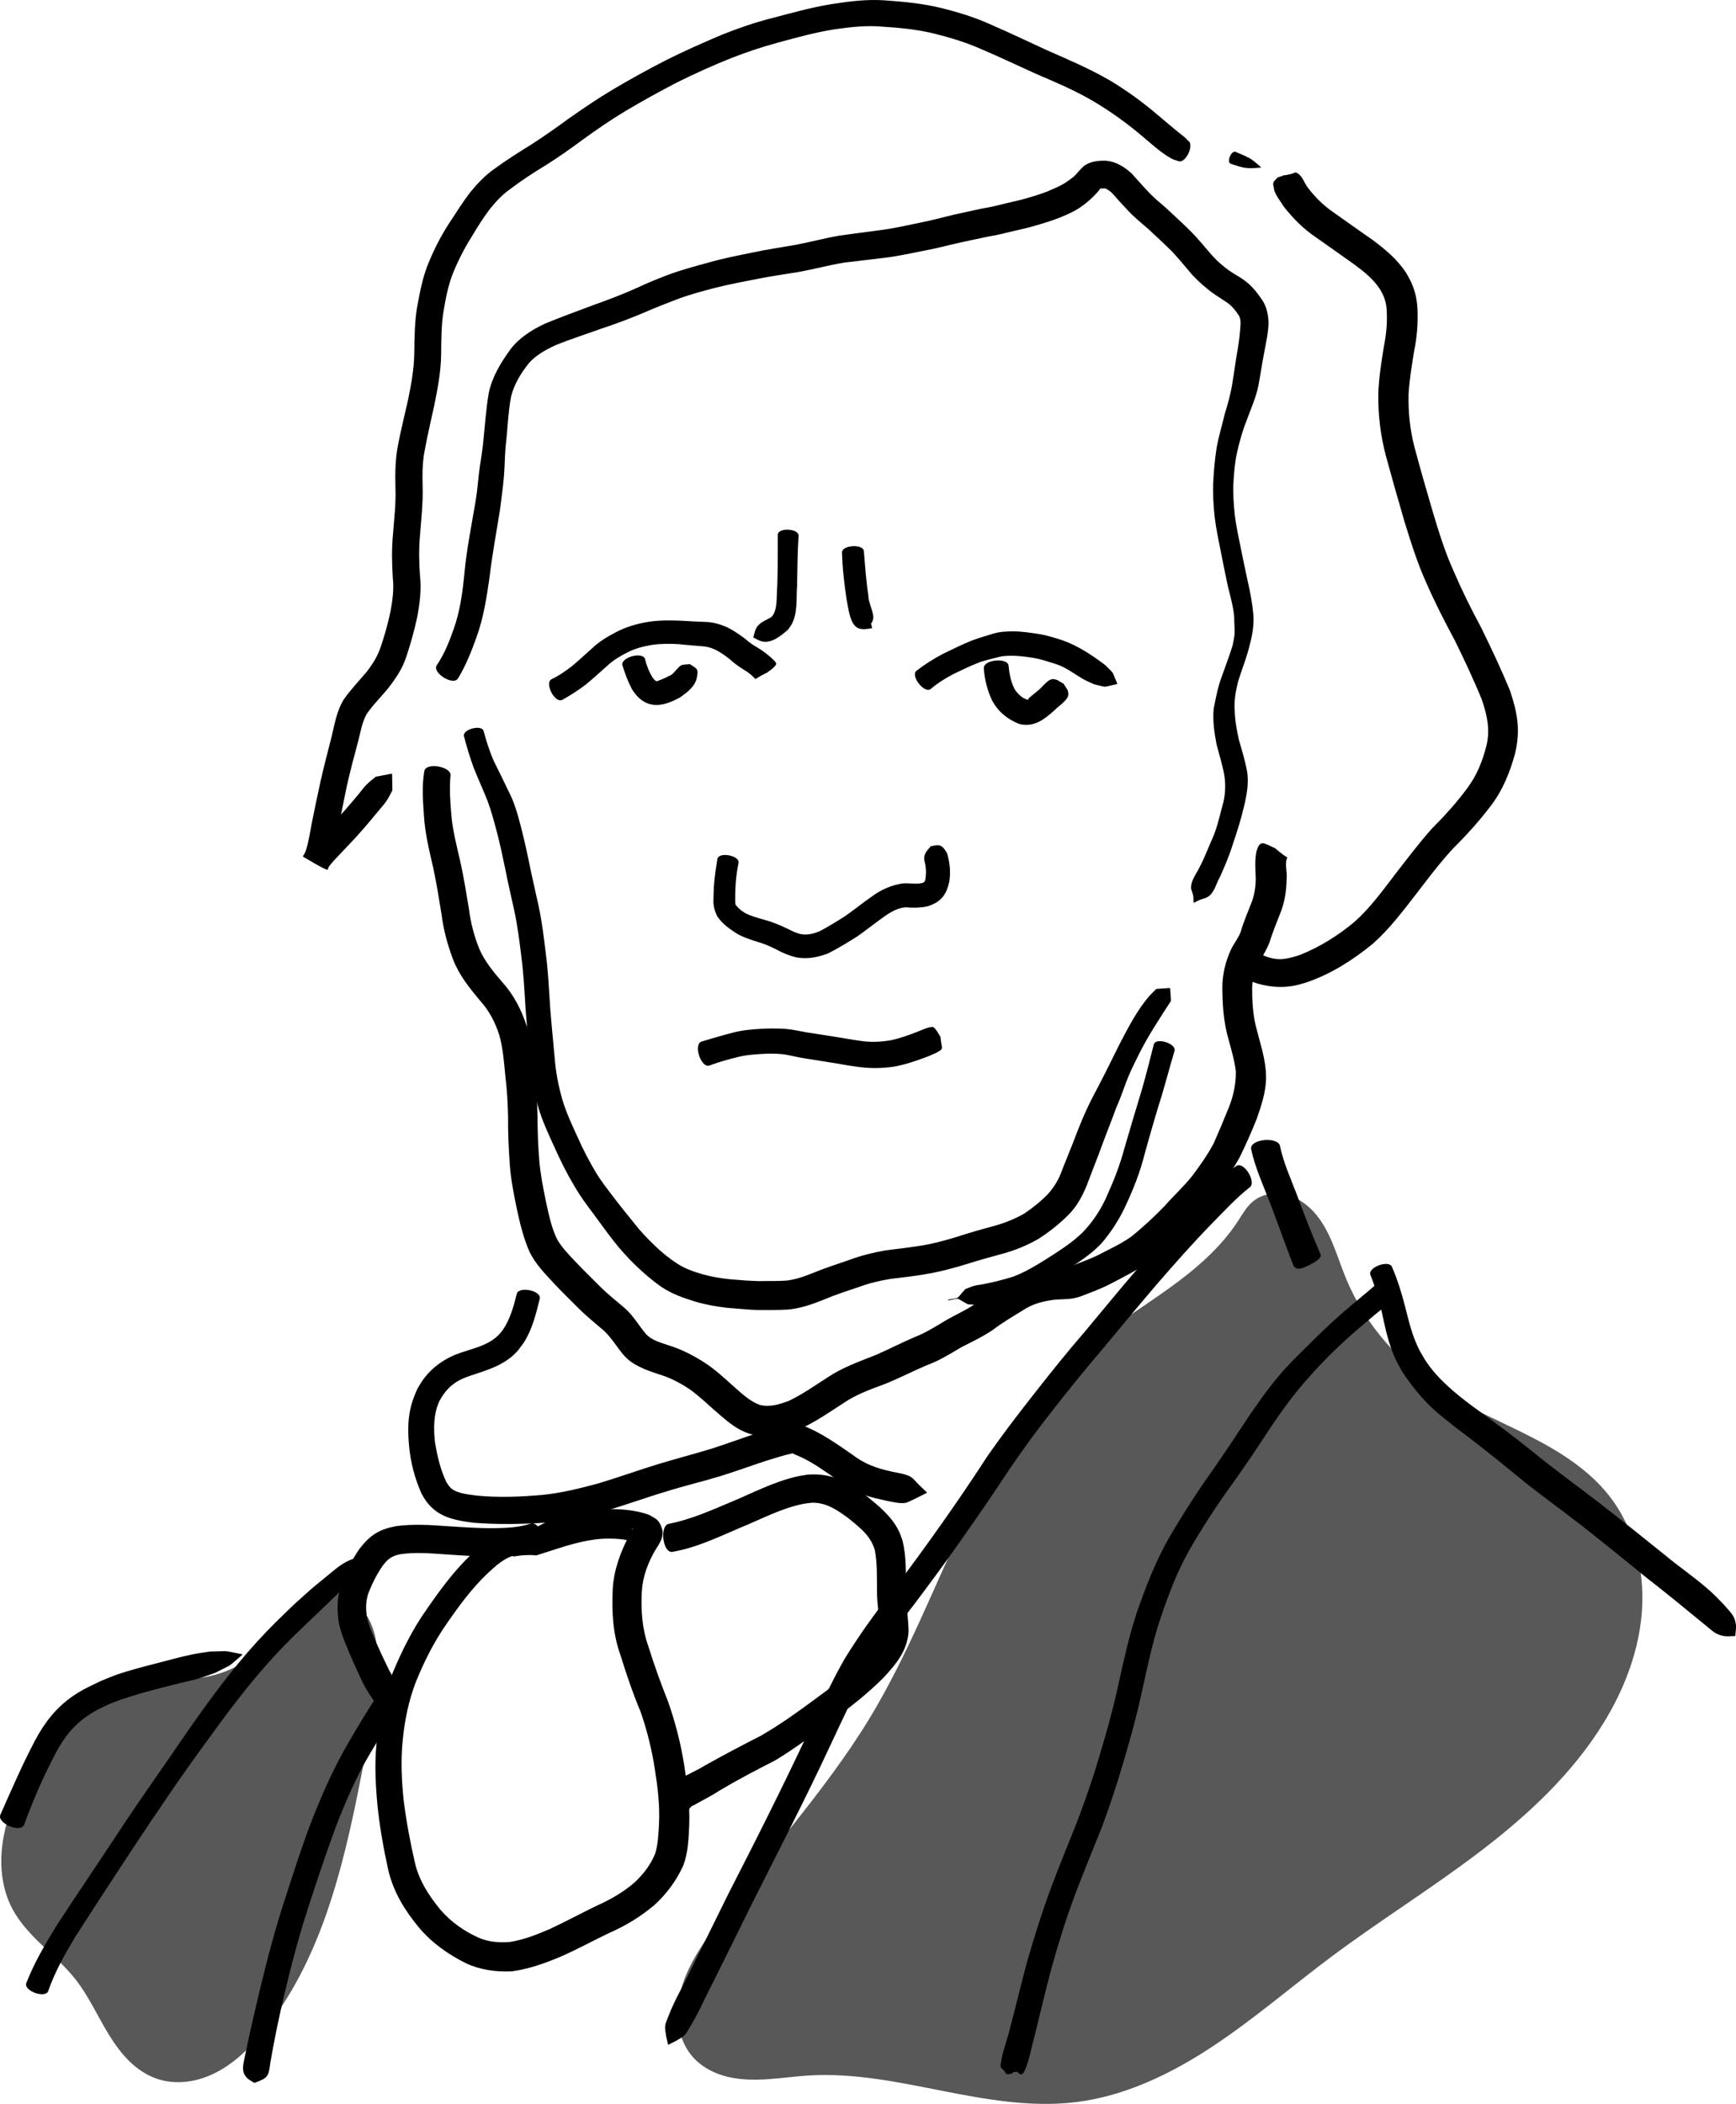 <?xml version="1.0" encoding="UTF-8" standalone="no"?>
<!-- Created with Inkscape (http://www.inkscape.org/) -->

<svg
   width="42.423mm"
   height="51.397mm"
   viewBox="0 0 42.423 51.397"
   version="1.1"
   id="svg5"
   xml:space="preserve"
   inkscape:version="1.2.1 (9c6d41e410, 2022-07-14, custom)"
   sodipodi:docname="rossini.svg"
   xmlns:inkscape="http://www.inkscape.org/namespaces/inkscape"
   xmlns:sodipodi="http://sodipodi.sourceforge.net/DTD/sodipodi-0.dtd"
   xmlns="http://www.w3.org/2000/svg"
   xmlns:svg="http://www.w3.org/2000/svg"><sodipodi:namedview
     id="namedview7"
     pagecolor="#ffffff"
     bordercolor="#666666"
     borderopacity="1.0"
     inkscape:showpageshadow="2"
     inkscape:pageopacity="0.0"
     inkscape:pagecheckerboard="0"
     inkscape:deskcolor="#d1d1d1"
     inkscape:document-units="mm"
     showgrid="false"
     inkscape:zoom="0.70710678"
     inkscape:cx="-187.3833"
     inkscape:cy="144.24978"
     inkscape:window-width="1920"
     inkscape:window-height="982"
     inkscape:window-x="0"
     inkscape:window-y="32"
     inkscape:window-maximized="1"
     inkscape:current-layer="layer4" /><defs
     id="defs2"><inkscape:path-effect
       effect="spiro"
       id="path-effect3248"
       is_visible="true"
       lpeversion="1" /><inkscape:path-effect
       effect="spiro"
       id="path-effect3243"
       is_visible="true"
       lpeversion="1" /></defs><g
     inkscape:groupmode="layer"
     id="layer6"
     inkscape:label="Wagner"
     transform="translate(-138.83,-63.51)"><path
       style="fill:#585858;fill-opacity:1;stroke:none;stroke-width:0.265px;stroke-linecap:butt;stroke-linejoin:miter;stroke-opacity:1"
       d="m 169.444,92.864 c -0.152,0.127 -0.25,0.305 -0.358,0.471 -0.435,0.672 -1.061,1.198 -1.711,1.664 -0.651,0.466 -1.337,0.886 -1.947,1.404 -1.346,1.141 -2.262,2.703 -3.023,4.295 -0.761,1.592 -1.395,3.249 -2.307,4.759 -1.132,1.874 -2.664,3.474 -3.908,5.276 -0.316,0.458 -0.619,0.941 -0.743,1.484 -0.062,0.271 -0.078,0.555 -0.026,0.829 0.052,0.274 0.173,0.536 0.362,0.74 0.168,0.181 0.385,0.312 0.617,0.396 0.232,0.084 0.479,0.121 0.726,0.131 0.493,0.019 0.983,-0.07 1.476,-0.1 1.094,-0.066 2.181,0.164 3.257,0.376 1.075,0.212 2.174,0.408 3.262,0.275 1.203,-0.147 2.325,-0.69 3.336,-1.357 1.011,-0.668 1.93,-1.464 2.9,-2.189 1.182,-0.884 2.441,-1.664 3.617,-2.557 1.176,-0.893 2.281,-1.915 3.052,-3.175 0.513,-0.839 0.872,-1.786 0.931,-2.768 0.059,-0.981 -0.198,-1.997 -0.806,-2.77 -0.498,-0.632 -1.198,-1.072 -1.914,-1.439 -0.716,-0.367 -1.465,-0.674 -2.144,-1.105 -1.04,-0.661 -1.9,-1.622 -2.37,-2.761 -0.222,-0.538 -0.365,-1.126 -0.739,-1.571 -0.187,-0.223 -0.433,-0.403 -0.716,-0.474 -0.141,-0.035 -0.29,-0.042 -0.433,-0.015 -0.143,0.027 -0.28,0.089 -0.391,0.182 z"
       id="path3241"
       inkscape:path-effect="#path-effect3243"
       inkscape:original-d="m 169.44403,92.863597 c -0.75967,-0.62634 -0.23808,0.31455 -0.35752,0.471427 -0.11944,0.156877 -2.43871,2.045618 -3.65846,3.068032 -1.21975,1.02241 -3.55287,6.036544 -5.3297,9.054414 -1.77683,3.01787 -2.605,3.51727 -3.90789,5.27551 -1.3029,1.75824 -0.27135,2.03564 -0.40742,3.05307 -0.13607,1.01742 1.87938,0.28461 2.81867,0.42652 0.9393,0.14191 4.34606,0.43428 6.5187,0.65102 2.17263,0.21674 4.1576,-2.36436 6.236,-3.54694 2.0784,-1.18257 4.44584,-3.82104 6.66836,-5.73197 2.22252,-1.91092 0.0834,-3.69134 0.12472,-5.53741 0.0413,-1.846069 -2.70478,-1.695881 -4.05756,-2.54422 -1.35278,-0.848336 -1.57952,-1.84055 -2.36968,-2.761223 -0.79016,-0.920673 -1.51855,-1.251889 -2.27822,-1.87823 z" /><path
       style="fill:#585858;fill-opacity:1;stroke:none;stroke-width:0.265px;stroke-linecap:butt;stroke-linejoin:miter;stroke-opacity:1"
       d="m 146.803,102.389 c 0.255,-0.008 0.508,0.092 0.704,0.255 0.196,0.163 0.339,0.386 0.426,0.625 0.175,0.479 0.137,1.008 0.075,1.514 -0.091,0.748 -0.228,1.49 -0.374,2.23 -0.43,2.178 -0.978,4.427 -2.386,6.144 -0.32,0.39 -0.688,0.753 -1.138,0.983 -0.225,0.115 -0.468,0.196 -0.719,0.225 -0.251,0.029 -0.509,0.007 -0.746,-0.078 -0.25,-0.089 -0.474,-0.245 -0.663,-0.431 -0.189,-0.187 -0.345,-0.404 -0.485,-0.63 -0.279,-0.452 -0.495,-0.945 -0.823,-1.363 -0.24,-0.305 -0.534,-0.562 -0.814,-0.831 -0.28,-0.268 -0.552,-0.555 -0.732,-0.898 -0.249,-0.473 -0.308,-1.03 -0.24,-1.56 0.068,-0.53 0.257,-1.038 0.481,-1.523 0.215,-0.464 0.466,-0.915 0.795,-1.307 0.329,-0.392 0.74,-0.723 1.217,-0.908 0.568,-0.221 1.192,-0.224 1.8,-0.272 0.304,-0.024 0.608,-0.059 0.902,-0.139 0.294,-0.08 0.578,-0.206 0.816,-0.397 0.336,-0.27 0.56,-0.652 0.833,-0.986 0.137,-0.167 0.288,-0.324 0.467,-0.444 0.179,-0.12 0.388,-0.202 0.604,-0.209 z"
       id="path3246"
       inkscape:path-effect="#path-effect3248"
       inkscape:original-d="m 146.8032,102.38945 c 0.63442,-0.54653 0.80401,1.59663 1.20562,2.39455 0.40161,0.79792 -0.24917,1.48689 -0.37415,2.22994 -0.12499,0.74304 -1.59061,4.09595 -2.38631,6.14353 -0.79571,2.04758 -1.73473,0.75355 -2.60249,1.12993 -0.86777,0.37638 -1.31346,-1.61606 -1.97058,-2.42448 -0.65713,-0.80843 -1.03076,-1.15212 -1.54653,-1.72857 -0.51577,-0.57646 0.16102,-2.05507 0.24113,-3.083 0.0801,-1.02793 1.34169,-1.47638 2.01215,-2.21496 0.67045,-0.73859 2.345,-0.53852 3.5171,-0.80817 1.1721,-0.26966 1.26964,-1.09225 1.90406,-1.63877 z" /><path
       style="fill:#000000;stroke:#000000;stroke-width:0"
       id="path1272"
       d="m 156.361,84.495 c -0.031,0.185 -0.058,0.371 -0.076,0.558 -0.013,0.138 -0.017,0.277 -0.02,0.416 -0.009,0.154 0.025,0.295 0.096,0.43 0.104,0.153 0.246,0.269 0.4,0.369 0.174,0.123 0.376,0.186 0.576,0.25 0.163,0.045 0.318,0.112 0.469,0.189 0.154,0.086 0.315,0.15 0.485,0.192 0.269,0.05 0.529,-0.003 0.78,-0.1 0.243,-0.124 0.477,-0.266 0.707,-0.412 0.241,-0.168 0.469,-0.354 0.71,-0.521 0.145,-0.096 0.3,-0.178 0.475,-0.192 0.18,0.019 0.354,0.013 0.531,-0.022 0.325,-0.103 0.458,-0.27 0.533,-0.595 0.039,-0.236 0.015,-0.469 -0.051,-0.697 -0.048,-0.083 -0.108,-0.196 -0.221,-0.202 -0.057,-0.003 -0.114,0.017 -0.17,0.025 -0.004,-0.006 -0.021,0.004 -0.017,0.01 v 0 c -0.09,0.105 -0.166,0.179 -0.151,0.322 0.035,0.138 0.053,0.28 0.033,0.422 -0.011,0.072 2e-4,0.112 -0.079,0.143 -0.16,0.041 -0.32,-0.004 -0.483,0.012 -0.267,0.04 -0.509,0.145 -0.729,0.302 -0.234,0.163 -0.455,0.342 -0.689,0.505 -0.2,0.126 -0.402,0.251 -0.611,0.361 -0.141,0.058 -0.288,0.097 -0.441,0.073 -0.129,-0.022 -0.243,-0.085 -0.359,-0.143 -0.181,-0.086 -0.368,-0.161 -0.561,-0.214 -0.154,-0.041 -0.31,-0.085 -0.453,-0.157 -0.084,-0.05 -0.159,-0.109 -0.222,-0.185 -0.038,-0.032 -0.02,-0.114 -0.027,-0.159 2.6e-4,-0.126 0.003,-0.251 0.012,-0.377 0.013,-0.17 0.033,-0.339 0.07,-0.506 0.035,-0.183 -0.482,-0.28 -0.517,-0.098 z" /><path
       style="fill:#000000;stroke:#000000;stroke-width:0"
       id="path1274"
       d="m 152.568,80.609 c 0.201,-0.112 0.395,-0.237 0.578,-0.376 0.18,-0.146 0.348,-0.305 0.523,-0.457 0.14,-0.133 0.303,-0.231 0.474,-0.318 0.192,-0.103 0.402,-0.157 0.615,-0.193 0.219,-0.031 0.441,-0.033 0.661,-0.018 0.207,0.023 0.415,0.036 0.622,0.055 0.107,0.012 0.209,0.049 0.305,0.097 0.112,0.063 0.218,0.135 0.318,0.216 0.112,0.105 0.238,0.191 0.369,0.272 0.083,0.048 0.155,0.11 0.223,0.176 0.038,0.044 0.027,0.042 0.081,0.009 0.036,-0.022 0.073,-0.044 0.11,-0.066 0.037,-0.019 0.075,-0.039 0.112,-0.058 0.003,0.006 0.021,-0.003 0.018,-0.01 v 0 c 0.035,-0.024 0.07,-0.049 0.104,-0.073 0.162,-0.142 0.145,-0.144 0.006,-0.277 -0.102,-0.089 -0.207,-0.176 -0.325,-0.244 -0.11,-0.066 -0.22,-0.133 -0.315,-0.222 -0.14,-0.107 -0.286,-0.206 -0.443,-0.286 -0.166,-0.073 -0.34,-0.126 -0.523,-0.132 -0.21,-0.009 -0.421,-0.018 -0.631,-0.031 -0.263,-0.011 -0.526,-0.011 -0.787,0.03 -0.271,0.046 -0.535,0.121 -0.779,0.25 -0.211,0.109 -0.414,0.232 -0.587,0.397 -0.164,0.145 -0.324,0.296 -0.493,0.435 -0.155,0.121 -0.319,0.234 -0.497,0.319 -0.178,0.092 0.083,0.596 0.261,0.504 z" /><path
       style="fill:#000000;stroke:#000000;stroke-width:0"
       id="path1282"
       d="m 159.407,77.014 c 0.009,0.381 0.055,0.76 0.111,1.137 0.037,0.179 0.077,0.602 0.268,0.697 0.111,0.056 0.232,0.026 0.344,0.011 0.006,0.003 0.015,-0.015 0.009,-0.018 v 0 c -0.045,-0.203 -0.022,-0.002 0.028,-0.212 0.031,-0.129 -0.126,-0.424 -0.115,-0.561 -0.057,-0.362 -0.081,-0.726 -0.111,-1.091 -0.013,-0.189 -0.548,-0.153 -0.535,0.036 z" /><path
       style="fill:#000000;stroke:#000000;stroke-width:0"
       id="path1288"
       d="m 157.837,76.571 c 1.4e-4,0.415 0.001,0.829 -0.012,1.244 -0.027,0.21 0.025,0.616 -0.149,0.772 -0.137,0.086 -0.292,0.122 -0.371,0.28 -0.032,0.064 -0.042,0.137 -0.063,0.205 -0.006,0.003 0.002,0.021 0.008,0.018 v 0 c 0.066,0.03 0.128,0.073 0.199,0.089 0.239,0.056 0.468,-0.141 0.634,-0.283 0.034,-0.049 0.073,-0.095 0.1,-0.148 0.144,-0.279 0.102,-0.619 0.125,-0.92 0.01,-0.409 0.009,-0.819 0.037,-1.228 0.011,-0.18 -0.497,-0.21 -0.508,-0.03 z" /><path
       style="fill:#000000;stroke:#000000;stroke-width:0"
       id="path1290"
       d="m 161.576,80.34 c 0.171,-0.146 0.362,-0.264 0.561,-0.367 0.211,-0.102 0.422,-0.205 0.642,-0.289 0.158,-0.051 0.32,-0.089 0.481,-0.129 0.119,-0.028 0.242,-0.026 0.364,-0.024 0.164,0.007 0.327,0.029 0.489,0.056 0.177,0.034 0.348,0.091 0.519,0.146 0.261,0.08 0.471,0.262 0.708,0.389 0.074,0.039 0.152,0.07 0.228,0.105 0.355,0.081 0.171,0.076 0.554,-0.004 0.006,0.003 0.015,-0.015 0.009,-0.018 v 0 c -0.15,-0.342 -0.049,-0.198 -0.287,-0.442 -0.315,-0.241 -0.651,-0.464 -1.025,-0.602 -0.201,-0.066 -0.403,-0.131 -0.613,-0.164 -0.192,-0.029 -0.386,-0.058 -0.58,-0.064 -0.175,0.001 -0.352,0.005 -0.522,0.056 -0.179,0.054 -0.358,0.107 -0.533,0.172 -0.235,0.097 -0.463,0.207 -0.691,0.319 -0.23,0.12 -0.447,0.258 -0.653,0.416 -0.157,0.123 0.191,0.568 0.349,0.445 z" /><path
       style="fill:#000000;stroke:#000000;stroke-width:0"
       id="path1292"
       d="m 154.04,79.762 c 0.061,0.198 0.133,0.393 0.229,0.577 0.096,0.16 0.233,0.306 0.415,0.365 0.041,0.013 0.084,0.017 0.126,0.026 0.233,0.017 0.444,-0.076 0.643,-0.186 0.149,-0.105 0.32,-0.232 0.387,-0.409 0.013,-0.035 0.018,-0.073 0.027,-0.11 0.032,-0.183 -0.017,-0.183 -0.168,-0.283 0.002,-0.007 -0.017,-0.012 -0.019,-0.005 v 0 c -0.114,0.009 -0.204,-0.008 -0.274,0.087 -0.082,0.069 -0.125,0.172 -0.238,0.204 -0.085,0.047 -0.173,0.084 -0.264,0.117 -0.051,0.029 -0.1,-0.052 -0.128,-0.084 -0.084,-0.139 -0.146,-0.289 -0.181,-0.447 -0.053,-0.196 -0.607,-0.046 -0.554,0.15 z" /><path
       style="fill:#000000;stroke:#000000;stroke-width:0"
       id="path1294"
       d="m 162.872,79.839 c 0.018,0.276 0.087,0.537 0.203,0.786 0.152,0.277 0.367,0.45 0.655,0.569 0.375,0.095 0.619,-0.111 0.881,-0.343 0.09,-0.1 0.324,-0.234 0.328,-0.385 7.9e-4,-0.035 -0.014,-0.068 -0.021,-0.103 -0.031,-0.047 -0.062,-0.094 -0.093,-0.141 0.005,-0.005 -0.01,-0.019 -0.015,-0.014 v 0 c -0.048,-0.029 -0.096,-0.058 -0.144,-0.086 -0.033,-0.007 -0.064,-0.021 -0.098,-0.022 -0.137,-0.004 -0.27,0.208 -0.372,0.279 -0.012,0.01 -0.238,0.195 -0.24,0.202 -0.002,0.006 0.013,0.01 0.011,0.016 -0.002,0.006 -0.013,0.005 -0.019,0.008 -0.137,-0.032 -0.24,-0.138 -0.318,-0.25 -0.096,-0.181 -0.134,-0.376 -0.152,-0.579 -0.022,-0.214 -0.627,-0.151 -0.605,0.063 z" /><path
       style="fill:#000000;stroke:#000000;stroke-width:0"
       id="path1296"
       d="m 156.164,89.541 c 0.231,-0.086 0.468,-0.153 0.707,-0.211 0.187,-0.047 0.378,-0.061 0.57,-0.072 0.177,-0.013 0.355,-0.011 0.532,0.007 0.152,0.022 0.3,0.062 0.451,0.089 0.212,0.034 0.424,0.068 0.637,0.101 0.245,0.037 0.489,0.087 0.735,0.118 0.305,0.042 0.609,0.038 0.913,-0.011 0.273,-0.053 0.537,-0.145 0.796,-0.244 0.053,-0.025 0.337,-0.126 0.343,-0.2 0.004,-0.042 -0.011,-0.084 -0.016,-0.126 -0.006,-0.046 -0.013,-0.092 -0.019,-0.138 0.007,-0.002 0.002,-0.021 -0.005,-0.019 v 0 c -0.025,-0.042 -0.05,-0.083 -0.075,-0.125 -0.029,-0.034 -0.05,-0.076 -0.085,-0.102 -0.063,-0.046 -0.317,0.078 -0.379,0.099 -0.217,0.086 -0.437,0.166 -0.666,0.215 -0.239,0.042 -0.481,0.054 -0.723,0.019 -0.241,-0.033 -0.479,-0.078 -0.719,-0.115 -0.208,-0.033 -0.417,-0.064 -0.625,-0.097 -0.171,-0.029 -0.34,-0.071 -0.513,-0.084 -0.206,-0.013 -0.412,-0.013 -0.617,-2.38e-4 -0.229,0.014 -0.459,0.035 -0.681,0.096 -0.252,0.065 -0.502,0.139 -0.751,0.214 -0.207,0.068 -0.015,0.654 0.192,0.586 z" /><path
       style="fill:#000000;stroke:#000000;stroke-width:0"
       id="path1304"
       d="m 150.169,81.498 c 0.066,0.257 0.143,0.511 0.234,0.761 0.108,0.273 0.232,0.54 0.34,0.813 0.092,0.246 0.16,0.501 0.227,0.755 0.08,0.304 0.145,0.612 0.209,0.921 0.066,0.338 0.145,0.673 0.219,1.009 0.08,0.375 0.128,0.755 0.174,1.136 0.055,0.421 0.075,0.844 0.102,1.268 0.035,0.414 0.065,0.829 0.105,1.243 0.027,0.389 0.096,0.77 0.202,1.145 0.102,0.35 0.259,0.681 0.41,1.012 0.14,0.311 0.29,0.616 0.466,0.908 0.145,0.256 0.321,0.491 0.498,0.725 0.154,0.211 0.306,0.423 0.468,0.629 0.16,0.206 0.335,0.399 0.521,0.581 0.204,0.2 0.421,0.385 0.655,0.548 0.251,0.169 0.535,0.268 0.822,0.356 0.252,0.075 0.511,0.12 0.772,0.151 0.25,0.019 0.5,0.046 0.751,0.054 0.242,-5.29e-4 0.484,0.003 0.726,-0.01 0.305,-0.024 0.594,-0.124 0.875,-0.237 0.285,-0.122 0.581,-0.217 0.875,-0.316 0.248,-0.092 0.504,-0.153 0.765,-0.196 0.279,-0.036 0.558,-0.063 0.836,-0.112 0.358,-0.058 0.708,-0.15 1.055,-0.258 0.283,-0.092 0.571,-0.167 0.858,-0.247 0.309,-0.084 0.604,-0.207 0.881,-0.366 0.267,-0.174 0.519,-0.373 0.742,-0.601 0.195,-0.199 0.322,-0.441 0.428,-0.695 0.096,-0.261 0.201,-0.519 0.299,-0.779 0.136,-0.381 0.29,-0.755 0.428,-1.136 0.125,-0.272 0.207,-0.56 0.328,-0.833 0.074,-0.168 0.141,-0.297 0.222,-0.462 0.227,-0.455 0.508,-0.879 0.784,-1.304 -0.007,-0.1 -0.013,-0.2 -0.02,-0.3 0.005,-0.005 -0.01,-0.019 -0.015,-0.014 v 0 c -0.108,0.008 -0.216,0.016 -0.325,0.023 -0.059,0.061 -0.123,0.118 -0.178,0.182 -0.301,0.351 -0.512,0.771 -0.725,1.177 -0.21,0.429 -0.423,0.854 -0.647,1.276 -0.193,0.369 -0.347,0.755 -0.493,1.144 -0.099,0.253 -0.205,0.503 -0.301,0.756 -0.072,0.172 -0.173,0.328 -0.297,0.468 -0.175,0.182 -0.374,0.342 -0.584,0.483 -0.225,0.129 -0.467,0.227 -0.718,0.297 -0.295,0.081 -0.59,0.161 -0.88,0.257 -0.315,0.099 -0.634,0.186 -0.961,0.236 -0.278,0.044 -0.557,0.073 -0.836,0.111 -0.297,0.052 -0.589,0.124 -0.872,0.229 -0.306,0.104 -0.613,0.205 -0.912,0.328 -0.211,0.084 -0.427,0.161 -0.655,0.182 -0.22,0.014 -0.441,0.006 -0.661,0.011 -0.232,-0.007 -0.464,-0.025 -0.695,-0.045 -0.22,-0.024 -0.44,-0.057 -0.654,-0.117 -0.221,-0.063 -0.439,-0.137 -0.634,-0.263 -0.206,-0.133 -0.396,-0.289 -0.571,-0.46 -0.167,-0.161 -0.327,-0.328 -0.47,-0.512 -0.161,-0.201 -0.324,-0.399 -0.48,-0.603 -0.164,-0.214 -0.332,-0.427 -0.472,-0.657 -0.163,-0.274 -0.31,-0.556 -0.439,-0.847 -0.139,-0.302 -0.281,-0.605 -0.377,-0.924 -0.098,-0.338 -0.164,-0.681 -0.19,-1.032 -0.037,-0.408 -0.078,-0.816 -0.11,-1.225 -0.029,-0.434 -0.047,-0.87 -0.104,-1.301 -0.049,-0.399 -0.095,-0.798 -0.181,-1.191 -0.071,-0.335 -0.153,-0.668 -0.22,-1.003 -0.065,-0.319 -0.135,-0.637 -0.218,-0.952 -0.074,-0.284 -0.153,-0.567 -0.29,-0.829 -0.124,-0.259 -0.25,-0.516 -0.378,-0.773 -0.094,-0.229 -0.172,-0.463 -0.234,-0.703 -0.045,-0.17 -0.526,-0.042 -0.481,0.128 z" /><path
       style="fill:#000000;stroke:#000000;stroke-width:0"
       id="path1306"
       d="m 167.026,89.022 c -0.09,0.364 -0.184,0.727 -0.286,1.088 -0.148,0.489 -0.295,0.977 -0.437,1.468 -0.104,0.392 -0.252,0.769 -0.419,1.138 -0.13,0.304 -0.309,0.58 -0.527,0.826 -0.211,0.232 -0.47,0.409 -0.73,0.581 -0.332,0.21 -0.659,0.429 -1.026,0.571 -0.243,0.077 -0.491,0.139 -0.74,0.188 -0.074,0.014 -0.149,0.019 -0.222,0.039 -0.074,0.02 -0.145,0.054 -0.217,0.08 -0.252,0.27 -0.105,0.199 -0.418,0.257 -0.007,0.001 -0.003,0.021 0.004,0.02 v 0 c 0.312,-0.058 0.151,-0.074 0.475,0.096 0.078,0.003 0.156,0.013 0.234,0.008 0.077,-0.005 0.152,-0.024 0.229,-0.035 0.289,-0.044 0.582,-0.077 0.855,-0.19 0.382,-0.177 0.741,-0.395 1.096,-0.623 0.302,-0.194 0.607,-0.389 0.853,-0.653 0.246,-0.288 0.448,-0.606 0.604,-0.952 0.181,-0.392 0.34,-0.793 0.444,-1.213 0.136,-0.491 0.276,-0.98 0.429,-1.466 0.105,-0.354 0.198,-0.711 0.305,-1.064 0.058,-0.178 -0.446,-0.343 -0.505,-0.165 z" /><path
       style="fill:#000000;stroke:#000000;stroke-width:0"
       id="path1308"
       d="m 150.021,80.085 c 0.195,-0.319 0.332,-0.667 0.457,-1.018 0.172,-0.477 0.247,-0.978 0.318,-1.477 0.065,-0.551 0.169,-1.096 0.255,-1.644 0.012,-0.097 0.025,-0.195 0.037,-0.292 0.021,-0.166 0.046,-0.366 0.059,-0.534 0.018,-0.23 0.018,-0.46 0.038,-0.69 0.049,-0.409 0.058,-0.823 0.134,-1.229 0.075,-0.31 0.245,-0.581 0.442,-0.827 0.175,-0.193 0.403,-0.318 0.636,-0.427 0.369,-0.152 0.75,-0.271 1.125,-0.407 0.383,-0.126 0.76,-0.269 1.131,-0.429 0.238,-0.104 0.482,-0.196 0.724,-0.29 0.308,-0.117 0.628,-0.201 0.947,-0.284 0.333,-0.083 0.67,-0.147 1.007,-0.212 0.342,-0.07 0.687,-0.116 1.031,-0.173 0.37,-0.068 0.732,-0.168 1.103,-0.227 0.331,-0.039 0.661,-0.08 0.992,-0.118 0.341,-0.042 0.676,-0.119 1.012,-0.184 0.277,-0.052 0.548,-0.127 0.823,-0.187 0.228,-0.048 0.456,-0.1 0.685,-0.146 0.204,-0.033 0.405,-0.083 0.606,-0.132 0.197,-0.043 0.393,-0.089 0.587,-0.147 0.179,-0.052 0.357,-0.107 0.531,-0.175 0.143,-0.056 0.284,-0.117 0.418,-0.192 0.153,-0.088 0.292,-0.199 0.418,-0.322 0.021,-0.021 0.042,-0.042 0.063,-0.064 0.067,-0.07 0.046,-0.05 0.104,-0.12 0.024,-0.029 0.05,-0.066 0.043,-0.043 -0.06,0.04 0.056,0.014 0.086,0.017 0.072,0.026 0.13,0.073 0.184,0.126 0.111,0.13 0.227,0.256 0.345,0.38 0.157,0.176 0.341,0.324 0.519,0.477 0.191,0.177 0.382,0.354 0.568,0.536 0.15,0.156 0.287,0.324 0.427,0.488 0.134,0.168 0.292,0.312 0.458,0.448 0.123,0.102 0.257,0.188 0.392,0.275 0.063,0.039 0.124,0.081 0.179,0.13 0.074,0.07 0.136,0.15 0.192,0.235 0.041,0.062 0.049,0.132 0.049,0.205 -0.011,0.206 -0.033,0.411 -0.067,0.614 -0.051,0.264 -0.08,0.532 -0.126,0.797 -0.039,0.273 -0.112,0.538 -0.194,0.801 -0.064,0.276 -0.149,0.547 -0.198,0.826 -0.042,0.273 -0.069,0.547 -0.082,0.823 -0.014,0.291 0.003,0.582 0.035,0.871 0.033,0.284 0.094,0.564 0.15,0.844 0.053,0.28 0.112,0.558 0.17,0.837 0.061,0.253 0.135,0.5 0.157,0.76 -0.004,0.156 0.022,0.312 0.003,0.466 -0.008,0.066 -0.031,0.17 -0.045,0.235 -0.074,0.241 -0.165,0.477 -0.249,0.716 -0.105,0.268 -0.158,0.549 -0.212,0.83 -0.026,0.287 0.017,0.575 0.07,0.857 0.062,0.248 0.143,0.491 0.188,0.744 0.038,0.228 0.031,0.455 -0.021,0.679 -0.079,0.281 -0.137,0.569 -0.248,0.839 -0.115,0.246 -0.202,0.503 -0.332,0.742 -0.076,0.167 -0.228,0.337 -0.206,0.534 0.066,0.222 0.049,0.114 0.058,0.323 -0.004,0.006 0.013,0.017 0.017,0.011 v 0 c 0.047,-0.023 0.092,-0.049 0.141,-0.069 0.061,-0.025 0.129,-0.035 0.185,-0.068 0.17,-0.1 0.206,-0.33 0.3,-0.486 0.119,-0.264 0.233,-0.53 0.318,-0.807 0.101,-0.297 0.195,-0.595 0.268,-0.901 0.07,-0.295 0.131,-0.596 0.075,-0.9 -0.049,-0.255 -0.126,-0.503 -0.197,-0.752 -0.052,-0.234 -0.095,-0.469 -0.101,-0.709 -0.019,-0.247 0.027,-0.498 0.091,-0.736 0.078,-0.252 0.177,-0.497 0.246,-0.751 0.074,-0.272 0.14,-0.553 0.121,-0.836 -0.024,-0.278 -0.075,-0.552 -0.137,-0.824 -0.06,-0.276 -0.119,-0.553 -0.174,-0.83 -0.053,-0.266 -0.113,-0.53 -0.145,-0.799 -0.027,-0.263 -0.047,-0.528 -0.033,-0.792 0.015,-0.251 0.034,-0.502 0.09,-0.747 0.06,-0.255 0.126,-0.509 0.225,-0.752 0.101,-0.286 0.232,-0.563 0.293,-0.862 0.051,-0.266 0.089,-0.534 0.14,-0.8 0.045,-0.247 0.105,-0.493 0.11,-0.745 -0.007,-0.203 -0.046,-0.399 -0.165,-0.57 -0.09,-0.132 -0.188,-0.26 -0.306,-0.369 -0.085,-0.074 -0.176,-0.142 -0.274,-0.199 -0.112,-0.065 -0.221,-0.135 -0.323,-0.216 -0.136,-0.108 -0.261,-0.227 -0.372,-0.36 -0.154,-0.179 -0.303,-0.361 -0.469,-0.528 -0.196,-0.194 -0.401,-0.378 -0.601,-0.567 -0.162,-0.139 -0.328,-0.273 -0.469,-0.435 -0.128,-0.134 -0.248,-0.273 -0.373,-0.409 -0.177,-0.159 -0.375,-0.283 -0.618,-0.306 -0.187,-0.004 -0.375,0.012 -0.534,0.123 -0.091,0.079 -0.162,0.172 -0.246,0.258 -0.097,0.077 -0.196,0.15 -0.304,0.21 -0.109,0.059 -0.224,0.103 -0.336,0.154 -0.154,0.063 -0.312,0.11 -0.471,0.158 -0.183,0.054 -0.368,0.096 -0.554,0.138 -0.192,0.047 -0.383,0.097 -0.578,0.126 -0.234,0.049 -0.467,0.103 -0.702,0.153 -0.268,0.064 -0.533,0.137 -0.803,0.19 -0.319,0.066 -0.638,0.14 -0.962,0.183 -0.339,0.046 -0.678,0.087 -1.016,0.135 -0.371,0.064 -0.734,0.163 -1.104,0.232 -0.351,0.059 -0.702,0.113 -1.05,0.187 -0.349,0.072 -0.699,0.139 -1.042,0.238 -0.34,0.092 -0.681,0.183 -1.012,0.307 -0.253,0.096 -0.503,0.198 -0.748,0.314 -0.356,0.161 -0.721,0.297 -1.089,0.429 -0.389,0.146 -0.78,0.288 -1.164,0.447 -0.318,0.151 -0.617,0.336 -0.836,0.619 -0.236,0.326 -0.45,0.671 -0.534,1.07 -0.073,0.421 -0.097,0.847 -0.143,1.272 -0.026,0.228 -0.068,0.453 -0.096,0.681 -0.026,0.209 -0.029,0.3 -0.057,0.512 -0.012,0.093 -0.028,0.185 -0.043,0.277 -0.094,0.555 -0.206,1.108 -0.257,1.669 -0.045,0.459 -0.105,0.917 -0.26,1.354 -0.109,0.31 -0.23,0.618 -0.417,0.891 -0.114,0.183 0.402,0.506 0.516,0.324 z" /><path
       style="fill:#000000;stroke:#000000;stroke-width:0"
       id="path1314"
       d="m 167.859,66.946 c -0.022,-0.024 -0.042,-0.051 -0.067,-0.072 -0.071,-0.063 -0.149,-0.116 -0.221,-0.177 -0.151,-0.127 -0.302,-0.254 -0.453,-0.381 -0.368,-0.314 -0.757,-0.597 -1.172,-0.845 -0.491,-0.284 -1.014,-0.506 -1.532,-0.734 -0.448,-0.207 -0.894,-0.419 -1.347,-0.616 -0.397,-0.182 -0.812,-0.311 -1.235,-0.415 -0.455,-0.112 -0.922,-0.155 -1.388,-0.188 -0.442,-0.03 -0.885,0.028 -1.32,0.097 -0.486,0.081 -0.962,0.215 -1.438,0.34 -0.412,0.104 -0.812,0.244 -1.207,0.4 -0.457,0.194 -0.911,0.395 -1.355,0.616 -0.449,0.228 -0.888,0.473 -1.322,0.729 -0.374,0.222 -0.733,0.468 -1.09,0.718 -0.29,0.214 -0.586,0.42 -0.889,0.617 -0.311,0.192 -0.62,0.387 -0.915,0.603 -0.23,0.161 -0.419,0.364 -0.595,0.58 -0.178,0.234 -0.334,0.484 -0.496,0.729 -0.201,0.307 -0.368,0.633 -0.509,0.972 -0.141,0.334 -0.21,0.69 -0.276,1.044 -0.073,0.396 -0.071,0.8 -0.079,1.201 -0.007,0.382 -0.078,0.758 -0.155,1.131 -0.08,0.356 -0.168,0.71 -0.238,1.068 -0.072,0.354 -0.076,0.715 -0.066,1.074 0.014,0.371 -0.031,0.741 -0.059,1.11 -0.035,0.358 -0.029,0.717 -0.006,1.076 0.032,0.281 -0.006,0.559 -0.058,0.834 -0.061,0.289 -0.141,0.573 -0.236,0.853 -0.075,0.228 -0.201,0.429 -0.348,0.617 -0.187,0.219 -0.385,0.429 -0.552,0.664 -0.167,0.265 -0.222,0.575 -0.291,0.874 -0.094,0.373 -0.193,0.745 -0.278,1.12 -0.072,0.338 -0.146,0.675 -0.213,1.013 -0.042,0.223 -0.075,0.448 -0.14,0.666 -0.113,0.324 -0.175,0.044 0.562,0.383 -0.004,0.013 -0.024,0.045 -0.013,0.038 0.021,-0.012 0.03,-0.039 0.046,-0.057 0.026,-0.031 0.054,-0.062 0.081,-0.093 0.126,-0.139 0.259,-0.272 0.387,-0.409 0.248,-0.261 0.481,-0.535 0.709,-0.814 0.063,-0.077 0.132,-0.15 0.188,-0.232 0.056,-0.082 0.098,-0.174 0.146,-0.261 -0.002,-0.131 -0.005,-0.263 -0.007,-0.394 0.004,-0.005 -0.011,-0.018 -0.015,-0.013 v 0 c -0.129,0.024 -0.257,0.049 -0.386,0.073 -0.075,0.065 -0.156,0.124 -0.226,0.195 -0.069,0.07 -0.125,0.151 -0.187,0.226 -0.221,0.264 -0.444,0.525 -0.685,0.771 -0.136,0.137 -0.275,0.272 -0.41,0.411 -0.032,0.033 -0.158,0.164 -0.189,0.207 -0.032,0.045 -0.057,0.094 -0.085,0.141 0.197,0.107 0.384,0.237 0.592,0.322 0.023,0.009 0.027,-0.042 0.039,-0.063 0.044,-0.079 0.068,-0.169 0.095,-0.254 0.062,-0.236 0.097,-0.477 0.145,-0.715 0.066,-0.333 0.134,-0.665 0.202,-0.998 0.084,-0.373 0.182,-0.741 0.281,-1.11 0.055,-0.218 0.094,-0.447 0.198,-0.649 0.154,-0.23 0.352,-0.424 0.528,-0.636 0.193,-0.248 0.37,-0.506 0.461,-0.812 0.102,-0.309 0.19,-0.623 0.257,-0.942 0.061,-0.331 0.106,-0.666 0.067,-1.003 -0.025,-0.326 -0.03,-0.653 -5.3e-4,-0.98 0.029,-0.392 0.075,-0.784 0.065,-1.178 -0.009,-0.313 -0.009,-0.625 0.056,-0.933 0.065,-0.355 0.149,-0.706 0.225,-1.059 0.085,-0.414 0.165,-0.83 0.171,-1.253 0.004,-0.366 0.001,-0.734 0.065,-1.096 0.052,-0.309 0.113,-0.618 0.231,-0.91 0.126,-0.306 0.276,-0.6 0.454,-0.88 0.137,-0.231 0.28,-0.459 0.443,-0.673 0.142,-0.176 0.295,-0.341 0.479,-0.474 0.279,-0.212 0.572,-0.404 0.872,-0.586 0.315,-0.197 0.618,-0.41 0.916,-0.632 0.339,-0.245 0.683,-0.483 1.042,-0.698 0.419,-0.25 0.847,-0.485 1.28,-0.709 0.429,-0.212 0.865,-0.41 1.31,-0.587 0.374,-0.145 0.754,-0.274 1.142,-0.378 0.453,-0.123 0.906,-0.249 1.371,-0.322 0.393,-0.057 0.787,-0.103 1.185,-0.066 0.429,0.027 0.857,0.068 1.275,0.173 0.388,0.097 0.77,0.214 1.136,0.376 0.453,0.193 0.898,0.406 1.347,0.608 0.495,0.212 0.993,0.422 1.454,0.702 0.385,0.234 0.751,0.496 1.096,0.787 0.23,0.186 0.51,0.458 0.774,0.587 0.044,0.022 0.093,0.033 0.14,0.049 0.177,0.083 0.412,-0.417 0.235,-0.5 z" /><path
       style="fill:#000000;stroke:#000000;stroke-width:0"
       id="path1316"
       d="m 149.199,82.352 c -0.063,0.357 -0.034,0.722 -0.009,1.082 0.025,0.431 0.129,0.849 0.225,1.267 0.08,0.373 0.141,0.75 0.202,1.127 0.048,0.386 0.148,0.761 0.286,1.124 0.147,0.381 0.402,0.696 0.66,1.006 0.225,0.246 0.371,0.533 0.471,0.848 0.091,0.33 0.114,0.672 0.147,1.011 0.041,0.319 0.056,0.641 0.065,0.962 -0.004,0.389 0.013,0.777 0.041,1.164 0.023,0.36 0.094,0.714 0.166,1.067 0.079,0.374 0.168,0.747 0.324,1.097 0.145,0.287 0.369,0.518 0.586,0.751 0.19,0.205 0.392,0.398 0.589,0.597 0.202,0.203 0.425,0.383 0.642,0.568 0.181,0.172 0.308,0.389 0.466,0.58 0.223,0.26 0.543,0.37 0.857,0.476 0.275,0.079 0.525,0.21 0.762,0.367 0.223,0.158 0.421,0.347 0.625,0.528 0.2,0.171 0.398,0.355 0.634,0.476 0.055,0.028 0.112,0.049 0.169,0.073 0.447,0.147 0.838,0.061 1.264,-0.101 0.383,-0.171 0.727,-0.413 1.078,-0.639 0.321,-0.219 0.69,-0.345 1.051,-0.48 0.324,-0.135 0.637,-0.295 0.959,-0.433 0.304,-0.11 0.579,-0.277 0.854,-0.443 0.263,-0.134 0.526,-0.258 0.772,-0.423 0.236,-0.182 0.494,-0.332 0.747,-0.487 0.208,-0.141 0.439,-0.206 0.683,-0.244 0.187,-0.032 0.378,-0.011 0.565,-0.049 0.052,-0.011 0.104,-0.028 0.155,-0.042 0.247,-0.098 0.497,-0.184 0.732,-0.309 0.314,-0.164 0.629,-0.32 0.92,-0.523 0.333,-0.258 0.636,-0.552 0.929,-0.853 0.243,-0.261 0.487,-0.521 0.708,-0.8 0.213,-0.298 0.426,-0.595 0.601,-0.917 0.151,-0.308 0.29,-0.622 0.417,-0.941 0.109,-0.314 0.218,-0.637 0.227,-0.973 0.002,-0.067 -0.004,-0.134 -0.007,-0.202 -0.032,-0.374 -0.155,-0.73 -0.245,-1.092 -0.071,-0.3 -0.089,-0.608 -0.088,-0.915 0.003,-0.223 0.051,-0.44 0.157,-0.637 0.106,-0.157 0.201,-0.317 0.269,-0.494 0.069,-0.233 0.166,-0.455 0.252,-0.682 0.114,-0.275 0.16,-0.562 0.164,-0.858 0.023,-0.154 -0.05,-0.355 0.007,-0.503 0.001,-0.002 0.015,-0.021 0.009,-0.026 -0.027,-0.021 -0.059,-0.035 -0.086,-0.055 -0.07,-0.052 -0.136,-0.108 -0.204,-0.162 0.004,-0.006 -0.012,-0.017 -0.016,-0.012 v 0 c -0.272,-0.119 -0.363,-0.224 -0.45,0.095 -0.04,0.218 -0.024,0.433 -0.014,0.653 -0.002,0.207 -0.033,0.408 -0.111,0.601 -0.086,0.228 -0.188,0.451 -0.253,0.686 -0.054,0.154 -0.159,0.281 -0.233,0.426 -0.144,0.305 -0.222,0.631 -0.22,0.97 0.004,0.365 0.026,0.732 0.111,1.088 0.078,0.31 0.18,0.616 0.219,0.934 0.004,0.305 -0.057,0.599 -0.171,0.883 -0.118,0.293 -0.24,0.585 -0.368,0.874 -0.151,0.285 -0.339,0.548 -0.532,0.806 -0.209,0.258 -0.455,0.485 -0.674,0.734 -0.26,0.267 -0.534,0.522 -0.826,0.754 -0.263,0.181 -0.552,0.312 -0.835,0.459 -0.198,0.092 -0.403,0.162 -0.605,0.246 -0.203,0.07 -0.422,0.025 -0.63,0.074 -0.338,0.059 -0.66,0.162 -0.952,0.348 -0.268,0.158 -0.534,0.32 -0.781,0.508 -0.233,0.158 -0.492,0.269 -0.734,0.412 -0.245,0.149 -0.489,0.299 -0.758,0.403 -0.314,0.135 -0.618,0.293 -0.932,0.429 -0.404,0.161 -0.819,0.306 -1.182,0.551 -0.309,0.198 -0.611,0.411 -0.942,0.57 -0.228,0.087 -0.471,0.161 -0.715,0.098 -0.231,-0.087 -0.412,-0.252 -0.594,-0.414 -0.231,-0.205 -0.455,-0.419 -0.712,-0.592 -0.291,-0.19 -0.596,-0.35 -0.93,-0.452 -0.183,-0.063 -0.384,-0.115 -0.526,-0.254 -0.19,-0.218 -0.329,-0.48 -0.554,-0.668 -0.202,-0.171 -0.41,-0.336 -0.597,-0.524 -0.191,-0.192 -0.386,-0.381 -0.573,-0.577 -0.164,-0.176 -0.337,-0.348 -0.46,-0.557 -0.144,-0.293 -0.207,-0.615 -0.277,-0.932 -0.066,-0.324 -0.131,-0.648 -0.16,-0.978 -0.033,-0.374 -0.043,-0.749 -0.046,-1.124 -0.008,-0.341 -0.026,-0.682 -0.071,-1.02 -0.044,-0.387 -0.08,-0.778 -0.189,-1.154 -0.134,-0.404 -0.313,-0.765 -0.603,-1.082 -0.211,-0.25 -0.424,-0.501 -0.556,-0.805 -0.128,-0.316 -0.214,-0.644 -0.256,-0.984 -0.065,-0.391 -0.128,-0.782 -0.214,-1.168 -0.089,-0.386 -0.19,-0.77 -0.219,-1.167 -0.027,-0.303 -0.045,-0.609 -0.018,-0.913 0.041,-0.226 -0.598,-0.343 -0.639,-0.117 z" /><path
       style="fill:#000000;stroke:#000000;stroke-width:0"
       id="path1318"
       d="m 169.422,87.492 c 0.349,0.128 0.716,0.166 1.082,0.088 0.094,-0.02 0.185,-0.052 0.278,-0.079 0.592,-0.206 1.117,-0.545 1.599,-0.938 0.413,-0.368 0.745,-0.812 1.082,-1.247 0.283,-0.369 0.563,-0.739 0.879,-1.081 0.332,-0.33 0.645,-0.676 0.927,-1.05 0.288,-0.378 0.461,-0.813 0.585,-1.267 0.137,-0.57 0.058,-0.995 -0.125,-1.54 -0.216,-0.523 -0.458,-1.036 -0.708,-1.544 -0.244,-0.452 -0.471,-0.912 -0.674,-1.385 -0.208,-0.462 -0.357,-0.945 -0.502,-1.429 -0.151,-0.517 -0.302,-1.033 -0.44,-1.553 -0.118,-0.437 -0.165,-0.886 -0.153,-1.338 0.022,-0.349 0.078,-0.695 0.135,-1.04 0.068,-0.33 0.096,-0.662 0.084,-0.998 -0.014,-0.356 -0.096,-0.616 -0.282,-0.919 -0.212,-0.325 -0.508,-0.571 -0.816,-0.8 -0.316,-0.22 -0.631,-0.443 -0.945,-0.666 -0.246,-0.168 -0.46,-0.374 -0.638,-0.612 -0.096,-0.121 -0.14,-0.324 -0.301,-0.373 -0.15,0.056 -0.064,0.029 -0.26,0.072 7.9e-4,-0.007 -0.019,-0.009 -0.02,-0.002 v 0 c -0.202,0.077 -0.124,0.02 -0.248,0.151 -0.006,0.022 -0.018,0.043 -0.019,0.065 -0.001,0.025 0.009,0.048 0.014,0.073 0.006,0.032 0.008,0.066 0.019,0.097 0.049,0.136 0.15,0.251 0.222,0.374 0.23,0.294 0.491,0.558 0.804,0.766 0.311,0.216 0.618,0.439 0.929,0.657 0.232,0.171 0.459,0.352 0.619,0.597 0.108,0.17 0.166,0.348 0.169,0.552 0.015,0.285 -0.013,0.566 -0.069,0.846 -0.062,0.38 -0.122,0.761 -0.137,1.146 -0.008,0.521 0.053,1.038 0.188,1.542 0.144,0.527 0.293,1.052 0.446,1.577 0.158,0.509 0.315,1.019 0.535,1.505 0.211,0.482 0.448,0.949 0.698,1.411 0.235,0.479 0.464,0.963 0.665,1.457 0.127,0.379 0.207,0.727 0.109,1.125 -0.094,0.368 -0.231,0.717 -0.461,1.024 -0.262,0.36 -0.562,0.687 -0.876,1.002 -0.321,0.362 -0.611,0.748 -0.908,1.13 -0.302,0.396 -0.598,0.802 -0.971,1.136 -0.407,0.341 -0.857,0.624 -1.353,0.819 -0.339,0.111 -0.562,0.149 -0.898,-7.93e-4 -0.23,-0.093 -0.494,0.556 -0.264,0.65 z" /><path
       style="fill:#000000;stroke:#000000;stroke-width:0"
       id="path1320"
       d="m 168.9,67.508 c 0.153,0.051 0.273,0.099 0.44,0.11 0.097,0.006 0.194,-0.008 0.291,-0.012 0.007,0.002 0.013,-0.017 0.006,-0.019 v 0 c -0.075,-0.061 -0.144,-0.129 -0.224,-0.182 -0.103,-0.068 -0.27,-0.134 -0.388,-0.185 -0.102,-0.044 -0.226,0.244 -0.124,0.288 z" /><path
       style="fill:#000000;stroke:#000000;stroke-width:0"
       id="path1322"
       d="m 169.402,91.574 c 0.1,0.469 0.305,0.908 0.476,1.354 0.181,0.477 0.352,0.958 0.535,1.435 0.017,0.033 0.023,0.075 0.051,0.1 0.109,0.1 0.263,-0.013 0.363,-0.046 0.004,0.006 0.02,-0.006 0.016,-0.012 v 0 c 0.022,-0.014 0.255,-0.117 0.263,-0.224 0.002,-0.031 -0.021,-0.059 -0.031,-0.088 -0.201,-0.465 -0.384,-0.936 -0.558,-1.411 -0.147,-0.381 -0.318,-0.758 -0.404,-1.159 -0.018,-0.251 -0.729,-0.2 -0.711,0.052 z" /><path
       style="fill:#000000;stroke:#000000;stroke-width:0"
       id="path1324"
       d="m 169.051,91.988 c -0.389,0.275 -0.703,0.645 -1.034,0.985 -0.475,0.501 -0.935,1.015 -1.39,1.534 -0.437,0.503 -0.856,1.021 -1.285,1.532 -0.44,0.508 -0.86,1.033 -1.274,1.563 -0.381,0.484 -0.755,0.974 -1.107,1.48 -0.348,0.534 -0.704,1.063 -1.072,1.584 -0.407,0.577 -0.821,1.149 -1.249,1.711 -0.425,0.539 -0.827,1.096 -1.184,1.682 -0.342,0.604 -0.623,1.239 -0.918,1.866 -0.303,0.642 -0.612,1.281 -0.929,1.915 -0.323,0.653 -0.656,1.301 -0.987,1.95 -0.302,0.617 -0.608,1.232 -0.914,1.847 -0.175,0.377 -0.394,0.734 -0.542,1.124 -0.03,0.08 -0.071,0.158 -0.081,0.243 -0.01,0.081 0.015,0.162 0.022,0.243 0.016,0.068 0.031,0.135 0.047,0.203 -0.003,0.006 0.015,0.015 0.018,0.008 v 0 c 0.061,-0.031 0.122,-0.062 0.182,-0.093 0.067,-0.044 0.145,-0.075 0.201,-0.133 0.059,-0.06 0.095,-0.139 0.139,-0.21 0.218,-0.354 0.378,-0.74 0.572,-1.107 0.305,-0.614 0.61,-1.228 0.912,-1.843 0.327,-0.652 0.659,-1.302 0.986,-1.954 0.319,-0.639 0.636,-1.28 0.937,-1.928 0.286,-0.607 0.563,-1.221 0.894,-1.805 0.343,-0.57 0.725,-1.112 1.138,-1.633 0.431,-0.569 0.852,-1.144 1.261,-1.729 0.369,-0.523 0.729,-1.052 1.081,-1.586 0.339,-0.5 0.695,-0.988 1.069,-1.462 0.408,-0.526 0.83,-1.039 1.261,-1.546 0.424,-0.509 0.845,-1.02 1.276,-1.523 0.444,-0.513 0.893,-1.023 1.368,-1.509 0.294,-0.301 0.582,-0.613 0.912,-0.875 0.188,-0.11 -0.123,-0.642 -0.312,-0.532 z" /><path
       style="fill:#000000;stroke:#000000;stroke-width:0"
       id="path1326"
       d="m 151.457,95.125 c -0.075,0.301 -0.162,0.616 -0.34,0.875 -0.029,0.043 -0.066,0.08 -0.099,0.119 -0.246,0.251 -0.594,0.324 -0.916,0.432 -0.373,0.125 -0.698,0.341 -0.931,0.661 -0.047,0.065 -0.086,0.136 -0.129,0.204 -0.236,0.481 -0.264,0.89 -0.216,1.413 0.037,0.406 0.139,0.796 0.304,1.168 0.287,0.544 0.699,0.638 1.268,0.713 0.585,0.045 1.173,0.036 1.758,-0.002 0.503,-0.035 0.991,-0.163 1.476,-0.291 0.493,-0.142 0.974,-0.32 1.466,-0.466 0.442,-0.14 0.893,-0.245 1.337,-0.38 0.366,-0.114 0.725,-0.245 1.089,-0.365 0.221,-0.068 0.441,-0.142 0.667,-0.19 0.01,-5.29e-4 0.021,-0.005 0.03,-0.002 0.005,0.002 -0.012,0.003 -0.013,0.007 -2e-5,1.03e-4 0.213,0.093 0.221,0.097 0.283,0.138 0.542,0.318 0.797,0.501 0.233,0.176 0.482,0.326 0.759,0.422 0.184,0.064 0.302,0.085 0.492,0.128 0.129,0.025 0.357,0.084 0.491,0.054 0.065,-0.014 0.436,-0.206 0.504,-0.24 0.007,0.001 0.01,-0.019 0.003,-0.02 v 0 c -0.063,-0.06 -0.126,-0.119 -0.188,-0.179 -0.068,-0.065 -0.124,-0.145 -0.203,-0.196 -0.102,-0.065 -0.332,-0.101 -0.448,-0.124 -0.39,-0.086 -0.676,-0.185 -0.998,-0.433 -0.291,-0.2 -0.581,-0.405 -0.897,-0.565 -0.227,-0.112 -0.464,-0.223 -0.724,-0.159 -0.243,0.066 -0.481,0.145 -0.72,0.224 -0.356,0.122 -0.709,0.25 -1.067,0.366 -0.443,0.136 -0.891,0.251 -1.333,0.386 -0.483,0.149 -0.958,0.32 -1.442,0.465 -0.444,0.12 -0.892,0.233 -1.35,0.28 -0.538,0.048 -1.079,0.072 -1.618,0.019 -0.181,-0.025 -0.447,-0.045 -0.604,-0.156 -0.072,-0.051 -0.096,-0.102 -0.145,-0.175 -0.145,-0.301 -0.219,-0.626 -0.276,-0.954 -0.04,-0.35 -0.042,-0.701 0.107,-1.029 0.181,-0.321 0.375,-0.485 0.727,-0.606 0.439,-0.148 0.894,-0.268 1.204,-0.641 0.048,-0.067 0.102,-0.13 0.145,-0.2 0.197,-0.319 0.288,-0.693 0.376,-1.053 0.038,-0.199 -0.525,-0.308 -0.564,-0.109 z" /><path
       style="fill:#000000;stroke:#000000;stroke-width:0"
       id="path1328"
       d="m 148.069,104.9 c -0.247,0.38 -0.484,0.767 -0.711,1.159 -0.347,0.59 -0.626,1.215 -0.879,1.85 -0.255,0.653 -0.469,1.322 -0.683,1.99 -0.244,0.735 -0.437,1.484 -0.62,2.236 -0.131,0.558 -0.263,1.115 -0.375,1.677 -0.038,0.173 -0.07,0.332 0.074,0.469 0.047,0.045 0.109,0.072 0.163,0.108 -5.3e-4,0.007 0.019,0.009 0.02,0.002 v 0 c 0.299,-0.114 0.337,-0.139 0.374,-0.463 0.093,-0.554 0.209,-1.104 0.336,-1.651 0.175,-0.738 0.366,-1.472 0.603,-2.193 0.212,-0.655 0.431,-1.307 0.668,-1.953 0.239,-0.608 0.494,-1.211 0.828,-1.773 0.229,-0.387 0.47,-0.766 0.716,-1.142 0.112,-0.182 -0.402,-0.498 -0.514,-0.316 z" /><path
       style="fill:#000000;stroke:#000000;stroke-width:0"
       id="path1330"
       d="m 140.008,112.149 c 0.163,-0.469 0.409,-0.902 0.663,-1.327 0.46,-0.715 0.925,-1.428 1.393,-2.138 0.59,-0.889 1.185,-1.775 1.818,-2.634 0.516,-0.716 1.045,-1.424 1.644,-2.074 0.342,-0.371 0.511,-0.525 0.87,-0.873 0.251,-0.232 0.492,-0.474 0.741,-0.708 0.174,-0.164 0.351,-0.297 0.481,-0.501 0.006,-0.01 0.13,-0.301 0.152,-0.352 0.005,-0.005 -0.008,-0.02 -0.013,-0.015 v 0 c -0.123,0.032 -0.252,0.043 -0.369,0.092 -0.232,0.098 -0.387,0.246 -0.581,0.404 -0.462,0.377 -0.322,0.262 -0.794,0.685 -0.352,0.342 -0.566,0.541 -0.9,0.907 -0.608,0.666 -1.142,1.395 -1.66,2.132 -0.601,0.888 -1.23,1.757 -1.815,2.657 -0.472,0.715 -0.954,1.424 -1.422,2.142 -0.279,0.454 -0.551,0.914 -0.744,1.412 -0.068,0.19 0.469,0.381 0.537,0.191 z" /><path
       style="fill:#000000;stroke:#000000;stroke-width:0"
       id="path1332"
       d="m 139.418,108.092 c 0.222,-0.611 0.482,-1.207 0.787,-1.78 0.264,-0.488 0.553,-0.795 1.045,-1.053 0.1,-0.052 0.204,-0.096 0.306,-0.144 0.547,-0.207 1.115,-0.35 1.682,-0.49 0.148,-0.037 0.298,-0.066 0.444,-0.109 0.14,-0.041 0.275,-0.096 0.413,-0.143 0.471,-0.244 0.255,-0.099 0.651,-0.433 0.007,-0.002 0.002,-0.021 -0.005,-0.019 v 0 c -0.506,-0.096 -0.247,-0.073 -0.776,-0.065 -0.143,0.023 -0.287,0.04 -0.429,0.069 -0.307,0.063 -0.608,0.149 -0.912,0.227 -0.262,0.067 -0.659,0.171 -0.916,0.26 -0.139,0.048 -0.273,0.108 -0.41,0.162 -0.263,0.128 -0.434,0.199 -0.676,0.363 -0.413,0.279 -0.709,0.66 -0.939,1.098 -0.311,0.59 -0.574,1.2 -0.844,1.809 -0.088,0.205 0.492,0.453 0.579,0.248 z" /><path
       style="fill:#000000;stroke:#000000;stroke-width:0"
       id="path1334"
       d="m 172.318,94.654 c 0.12,0.292 0.205,0.595 0.278,0.901 0.07,0.333 0.14,0.668 0.264,0.985 0.09,0.231 0.123,0.273 0.243,0.489 0.226,0.342 0.485,0.663 0.79,0.938 0.127,0.115 0.373,0.307 0.508,0.414 0.487,0.366 0.966,0.742 1.435,1.13 0.523,0.435 1.079,0.829 1.617,1.246 0.534,0.417 1.06,0.846 1.586,1.274 0.504,0.391 0.996,0.796 1.489,1.201 0.158,0.125 0.221,0.208 0.427,0.245 0.088,0.016 0.178,0.001 0.267,0.002 0.005,0.005 0.019,-0.008 0.015,-0.013 v 0 c 0.004,-0.092 0.026,-0.185 0.013,-0.277 -0.032,-0.215 -0.132,-0.288 -0.265,-0.446 -0.199,-0.208 -0.23,-0.251 -0.452,-0.442 -0.336,-0.289 -0.704,-0.539 -1.044,-0.824 -0.532,-0.43 -1.066,-0.855 -1.606,-1.274 -0.534,-0.412 -1.083,-0.804 -1.604,-1.234 -0.479,-0.385 -0.973,-0.75 -1.472,-1.11 -0.434,-0.327 -0.863,-0.674 -1.159,-1.138 -0.102,-0.174 -0.127,-0.205 -0.207,-0.391 -0.127,-0.294 -0.2,-0.607 -0.278,-0.916 -0.085,-0.323 -0.181,-0.643 -0.315,-0.95 -0.068,-0.187 -0.597,0.004 -0.53,0.191 z" /><path
       style="fill:#000000;stroke:#000000;stroke-width:0"
       id="path1336"
       d="m 172.499,94.852 c -0.278,0.246 -0.57,0.476 -0.85,0.72 -0.431,0.375 -0.832,0.782 -1.236,1.185 -0.392,0.399 -0.723,0.853 -1.039,1.314 -0.29,0.444 -0.585,0.884 -0.885,1.32 -0.394,0.547 -0.757,1.115 -1.097,1.698 -0.329,0.575 -0.565,1.195 -0.783,1.818 -0.197,0.6 -0.33,1.218 -0.466,1.834 -0.123,0.562 -0.279,1.116 -0.445,1.667 -0.151,0.514 -0.327,1.02 -0.514,1.522 -0.218,0.559 -0.452,1.112 -0.661,1.675 -0.221,0.592 -0.41,1.195 -0.586,1.802 -0.15,0.554 -0.282,1.112 -0.429,1.667 -0.068,0.291 -0.189,0.571 -0.224,0.869 0.001,0.024 -0.008,0.051 0.003,0.071 0.019,0.034 0.056,0.054 0.082,0.084 0.023,0.025 0.031,0.069 0.064,0.08 0.043,0.014 0.09,-0.011 0.135,-0.016 0.007,5.2e-4 0.009,-0.019 0.002,-0.02 v 0 c 0.034,-0.006 0.068,-0.024 0.102,-0.019 0.058,0.008 0.103,0.148 0.193,-0.017 0.126,-0.277 0.168,-0.585 0.252,-0.876 0.135,-0.552 0.266,-1.105 0.413,-1.655 0.164,-0.593 0.349,-1.18 0.562,-1.756 0.214,-0.561 0.441,-1.117 0.665,-1.674 0.193,-0.514 0.363,-1.036 0.519,-1.563 0.168,-0.565 0.326,-1.132 0.45,-1.708 0.135,-0.594 0.252,-1.194 0.444,-1.773 0.198,-0.59 0.414,-1.177 0.723,-1.721 0.327,-0.571 0.687,-1.121 1.075,-1.652 0.309,-0.434 0.606,-0.877 0.897,-1.323 0.293,-0.439 0.604,-0.867 0.959,-1.259 0.366,-0.414 0.761,-0.799 1.18,-1.159 0.279,-0.237 0.556,-0.476 0.847,-0.698 0.153,-0.124 -0.197,-0.558 -0.351,-0.434 z" /><path
       style="fill:#000000;stroke:#000000;stroke-width:0"
       id="path1338"
       d="m 151.794,100.732 c -0.284,0.096 -0.583,0.104 -0.879,0.111 -0.391,0.003 -0.781,-0.025 -1.17,-0.05 -0.407,-0.03 -0.813,-0.054 -1.218,-0.003 -0.429,0.078 -0.642,0.213 -0.908,0.551 -0.171,0.244 -0.304,0.512 -0.419,0.786 -0.128,0.308 -0.139,0.637 -0.1,0.964 0.045,0.282 0.16,0.544 0.269,0.805 0.089,0.209 0.182,0.416 0.279,0.621 0.081,0.183 0.186,0.354 0.301,0.518 0.07,0.089 0.13,0.188 0.208,0.27 0.002,0.005 0.091,0.085 0.056,0.05 -0.008,-0.009 -0.02,-0.015 -0.024,-0.026 -0.003,-0.007 0.001,-0.016 0.007,-0.021 0.093,-0.073 0.19,-0.141 0.285,-0.211 0.005,-0.004 -0.007,-0.02 -0.013,-0.015 v 0 c 0.091,-0.067 0.341,-0.132 0.232,-0.243 -0.046,-0.044 0.03,0.029 -8e-4,-0.009 -0.054,-0.07 -0.119,-0.131 -0.167,-0.206 -0.093,-0.131 -0.176,-0.268 -0.243,-0.414 -0.095,-0.194 -0.186,-0.391 -0.273,-0.589 -0.086,-0.202 -0.178,-0.404 -0.222,-0.62 -0.03,-0.205 -0.026,-0.412 0.052,-0.607 0.089,-0.219 0.195,-0.432 0.331,-0.627 0.123,-0.168 0.228,-0.252 0.444,-0.289 0.359,-0.053 0.72,-0.021 1.08,0.003 0.411,0.027 0.822,0.06 1.234,0.051 0.369,-0.011 0.739,-0.037 1.091,-0.159 0.227,-0.081 -0.003,-0.724 -0.23,-0.643 z" /><path
       style="fill:#000000;stroke:#000000;stroke-width:0"
       id="path1340"
       d="m 151.385,100.944 c -0.419,0.031 -0.746,0.281 -1.047,0.55 -0.42,0.399 -0.761,0.868 -1.089,1.342 -0.339,0.48 -0.599,1.005 -0.825,1.546 -0.193,0.489 -0.292,1.004 -0.368,1.521 -0.08,0.55 -0.056,1.105 -0.007,1.657 0.053,0.548 0.15,1.091 0.268,1.628 0.123,0.537 0.405,0.995 0.753,1.413 0.317,0.377 0.715,0.656 1.153,0.874 0.353,0.161 0.732,0.212 1.116,0.194 0.421,-0.057 0.821,-0.202 1.21,-0.367 0.395,-0.174 0.774,-0.382 1.163,-0.568 0.402,-0.175 0.772,-0.4 1.107,-0.682 0.3,-0.274 0.541,-0.598 0.708,-0.967 0.12,-0.317 0.132,-0.659 0.146,-0.994 0.017,-0.49 -0.046,-0.976 -0.123,-1.459 -0.083,-0.53 -0.217,-1.047 -0.394,-1.552 -0.178,-0.444 -0.339,-0.893 -0.481,-1.349 -0.157,-0.44 -0.185,-0.893 -0.16,-1.355 0.024,-0.364 0.153,-0.698 0.336,-1.009 0.096,-0.149 0.217,-0.324 0.155,-0.516 -0.074,-0.226 -0.147,-0.235 -0.317,-0.335 -0.378,-0.136 -0.782,-0.149 -1.179,-0.133 -0.438,0.051 -0.888,0.126 -1.297,0.298 -0.097,0.041 -0.189,0.094 -0.283,0.14 -0.086,0.058 -0.186,0.1 -0.258,0.174 -0.081,0.084 -0.249,0.414 -0.308,0.524 -0.006,0.004 0.006,0.02 0.012,0.016 v 0 c 0.086,-0.011 0.171,-0.027 0.258,-0.032 0.478,-0.023 0.104,0.061 0.549,-0.074 0.444,-0.144 0.888,-0.294 1.357,-0.327 0.278,-0.012 0.557,-0.002 0.823,0.085 -0.052,-0.06 -0.079,-0.085 -0.098,-0.193 -0.008,-0.046 0.009,-0.093 0.019,-0.138 0.002,-0.007 0.018,-0.024 0.016,-0.016 -0.01,0.033 -0.09,0.169 -0.092,0.173 -0.215,0.415 -0.381,0.853 -0.405,1.326 -0.025,0.544 0.002,1.084 0.189,1.603 0.144,0.465 0.3,0.926 0.488,1.375 0.164,0.464 0.28,0.94 0.355,1.427 0.068,0.433 0.121,0.87 0.1,1.31 -0.013,0.246 -0.023,0.497 -0.092,0.734 -0.109,0.272 -0.288,0.504 -0.5,0.705 -0.283,0.246 -0.606,0.429 -0.948,0.581 -0.378,0.183 -0.748,0.384 -1.129,0.561 -0.313,0.134 -0.631,0.262 -0.97,0.316 -0.265,0.021 -0.525,0.003 -0.773,-0.105 -0.356,-0.161 -0.672,-0.383 -0.929,-0.681 -0.277,-0.336 -0.515,-0.698 -0.619,-1.127 -0.119,-0.509 -0.214,-1.024 -0.28,-1.542 -0.053,-0.504 -0.075,-1.01 -0.019,-1.516 0.048,-0.467 0.144,-0.929 0.312,-1.369 0.203,-0.503 0.446,-0.989 0.758,-1.435 0.301,-0.436 0.616,-0.865 1.002,-1.232 0.193,-0.176 0.395,-0.371 0.656,-0.436 0.201,-0.006 0.184,-0.573 -0.017,-0.567 z" /><path
       style="fill:#000000;stroke:#000000;stroke-width:0"
       id="path1342"
       d="m 155.263,101.421 c 0.586,-0.1 1.128,-0.364 1.671,-0.596 0.505,-0.204 0.997,-0.474 1.537,-0.578 0.066,-0.013 0.134,-0.018 0.201,-0.026 0.355,-0.009 0.636,0.189 0.908,0.392 0.272,0.224 0.521,0.411 0.627,0.759 0.066,0.337 0.049,0.682 0.055,1.024 -0.001,0.327 0.066,0.649 0.068,0.976 -0.029,0.274 -0.229,0.475 -0.405,0.669 -0.357,0.368 -0.767,0.679 -1.181,0.981 -0.427,0.316 -0.86,0.626 -1.321,0.891 -0.459,0.234 -0.915,0.474 -1.364,0.726 -0.208,0.127 -0.433,0.225 -0.647,0.34 -0.133,0.075 -0.242,0.185 -0.325,0.313 -0.019,0.029 -0.049,0.056 -0.053,0.09 -0.005,0.042 0.019,0.082 0.029,0.123 0.057,0.062 0.114,0.124 0.171,0.185 -0.004,0.006 0.013,0.017 0.017,0.011 v 0 c 0.08,0.027 0.16,0.054 0.239,0.081 0.038,-0.002 0.077,0.006 0.113,-0.007 0.048,-0.017 0.099,-0.147 0.164,-0.155 0.215,-0.123 0.44,-0.23 0.647,-0.368 0.445,-0.265 0.903,-0.504 1.364,-0.739 0.475,-0.288 0.919,-0.621 1.364,-0.952 0.444,-0.332 0.886,-0.67 1.277,-1.065 0.312,-0.337 0.587,-0.66 0.615,-1.14 -0.011,-0.325 -0.06,-0.647 -0.065,-0.973 -0.007,-0.419 0.019,-0.846 -0.089,-1.254 -0.028,-0.072 -0.051,-0.146 -0.084,-0.215 -0.174,-0.36 -0.493,-0.614 -0.795,-0.862 -0.454,-0.343 -0.848,-0.563 -1.439,-0.517 -0.09,0.016 -0.181,0.027 -0.27,0.048 -0.567,0.131 -1.087,0.409 -1.621,0.63 -0.483,0.204 -0.968,0.418 -1.485,0.521 -0.244,0.026 -0.169,0.715 0.075,0.689 z" /></g></svg>

